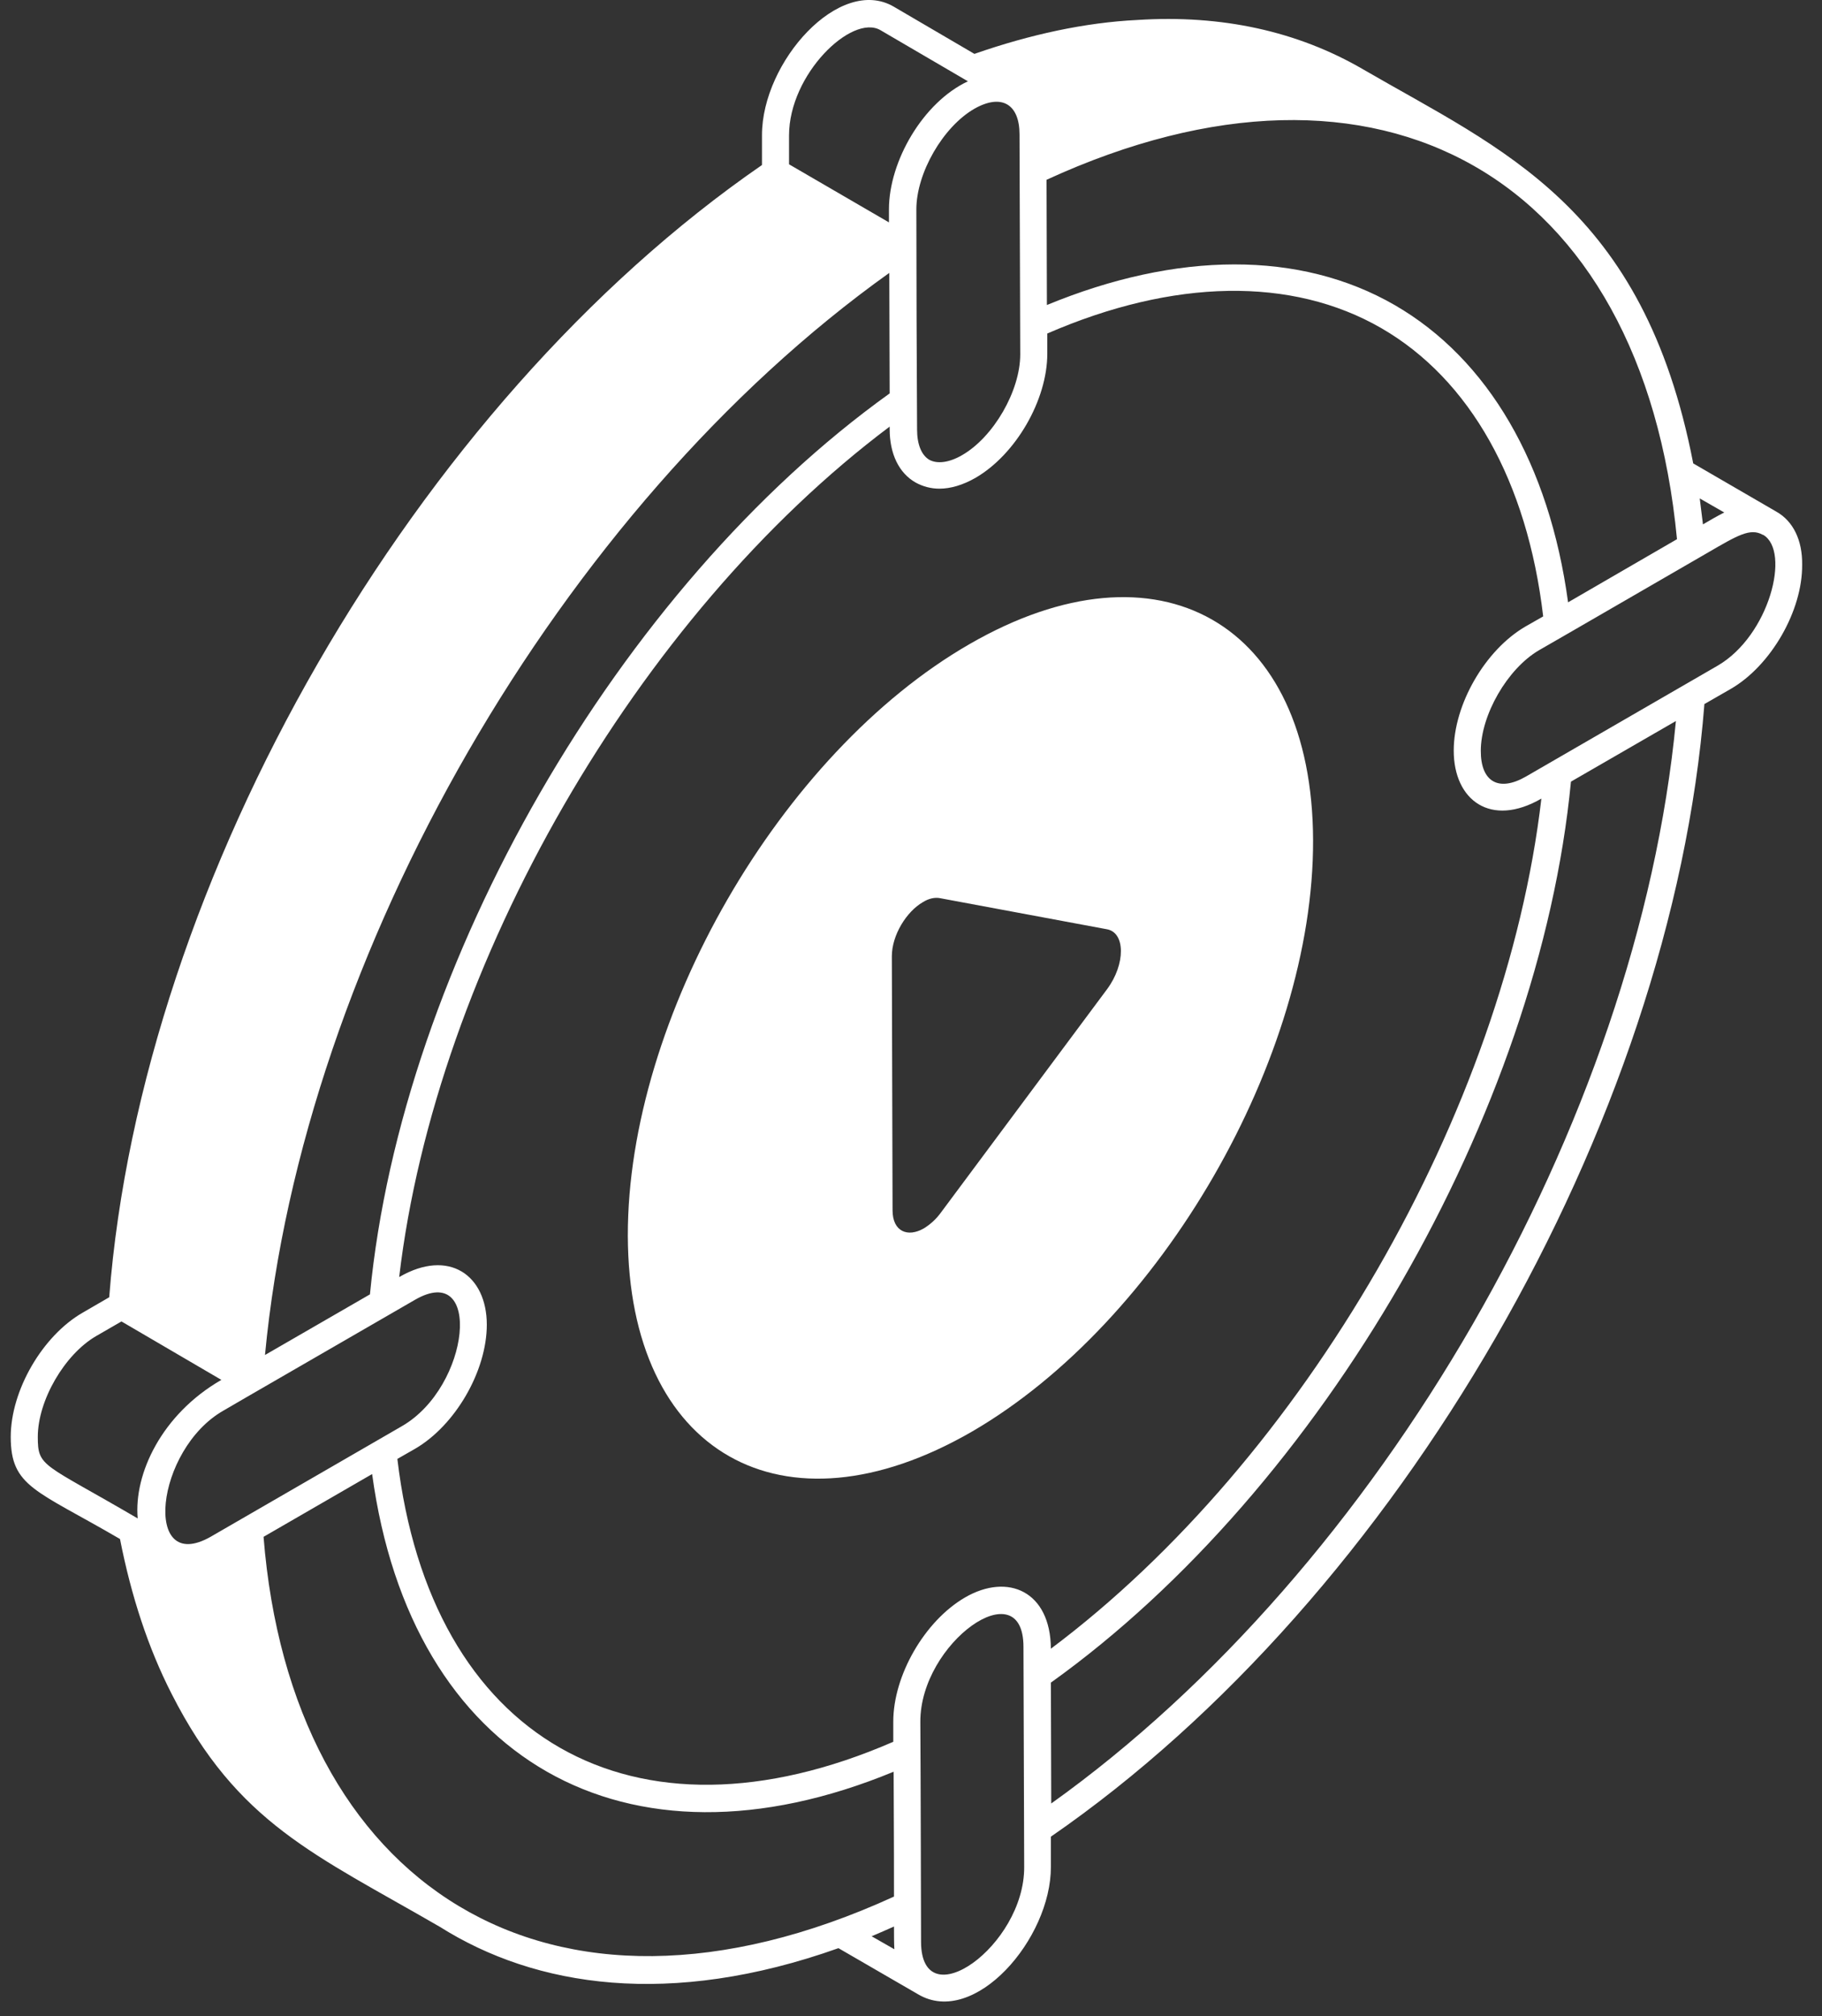 <svg width="66" height="73" viewBox="0 0 66 73" fill="none" xmlns="http://www.w3.org/2000/svg">
    <rect x="0" y="0" width="66" height="73" fill="#333333" stroke="none"/>
    <path
        d="M64.353 18.53L61.335 16.779C59.532 7.464 54.398 5.426 49.381 2.513C47.003 1.128 44.247 0.527 41.203 0.723C39.321 0.814 37.322 1.245 35.297 1.951L32.371 0.239C30.411 -0.897 27.602 2.238 27.602 4.89V5.975C15.034 14.637 5.131 31.791 3.956 46.972L2.989 47.533C1.539 48.37 0.389 50.342 0.389 52.028C0.389 53.843 1.303 53.948 4.347 55.725C4.752 57.789 5.367 59.67 6.216 61.33C8.607 66.033 11.402 67.143 15.936 69.769C19.398 71.951 24.271 72.709 30.372 70.54L33.26 72.212C35.297 73.414 38.08 70.2 38.067 67.588V66.503C50.648 57.828 60.551 40.674 61.74 25.493L62.694 24.945C64.144 24.108 65.294 22.123 65.281 20.45C65.294 19.562 64.954 18.87 64.353 18.53ZM62.459 18.556C62.25 18.661 61.858 18.883 61.688 18.987C61.649 18.661 61.61 18.347 61.571 18.047L62.459 18.556ZM60.747 19.523L56.802 21.809C56.123 16.818 53.915 13.004 50.518 11.044C47.095 9.071 42.64 9.097 37.923 11.044L37.91 6.51C49.995 0.958 59.493 6.38 60.747 19.523ZM55.835 28.916C54.516 40.217 47.212 52.851 38.067 59.697C38.054 57.619 36.513 56.94 34.958 57.841C33.495 58.691 32.358 60.663 32.358 62.336V63.067C22.925 67.169 15.596 62.963 14.394 52.825L15.034 52.459C16.498 51.609 17.634 49.637 17.634 47.965C17.634 46.175 16.262 45.195 14.46 46.24C15.792 34.939 23.082 22.306 32.227 15.447V15.538C32.227 16.44 32.567 17.132 33.168 17.472C33.429 17.615 33.717 17.694 34.03 17.694C34.435 17.694 34.88 17.563 35.337 17.302C36.8 16.453 37.937 14.48 37.937 12.808V12.076C42.509 10.09 46.794 10.012 50.034 11.88C53.248 13.735 55.326 17.433 55.9 22.319L55.26 22.684C53.797 23.534 52.66 25.506 52.66 27.179C52.66 28.982 54.006 29.974 55.835 28.916ZM8.097 51.074C8.567 50.8 7.522 51.401 15.034 47.063C17.477 45.652 17.046 50.199 14.564 51.636L7.627 55.646C5.157 57.044 5.615 52.485 8.097 51.074ZM33.194 7.582C33.194 6.262 34.161 4.59 35.297 3.937C36.29 3.375 36.931 3.78 36.931 4.864L36.957 12.834C36.957 14.153 35.99 15.825 34.853 16.479C34.383 16.753 33.952 16.805 33.664 16.649C33.377 16.479 33.22 16.087 33.22 15.551C33.207 13.369 33.194 9.777 33.194 7.582ZM28.582 4.904C28.582 2.683 30.856 0.501 31.888 1.089L35.062 2.944C33.442 3.702 32.201 5.831 32.201 7.582V8.052L28.582 5.949V4.904ZM32.214 9.881L32.227 14.245C22.416 21.273 14.551 34.9 13.401 46.867L9.599 49.062C10.971 34.547 20.312 18.373 32.214 9.881ZM1.369 52.028C1.369 50.708 2.336 49.049 3.472 48.383L4.4 47.847L8.019 49.963C5.863 51.205 4.844 53.36 4.988 54.98C1.552 52.968 1.369 53.138 1.369 52.028ZM9.547 55.646L13.48 53.373C14.891 63.733 22.664 68.162 32.371 64.151C32.384 67.888 32.384 66.882 32.384 68.672C19.79 74.433 10.54 68.162 9.547 55.646ZM31.574 70.109C31.849 69.991 32.123 69.874 32.384 69.756C32.384 69.991 32.384 70.383 32.397 70.579L31.574 70.109ZM33.364 70.318C33.364 70.266 33.351 64.047 33.338 62.349C33.325 59.474 37.074 56.835 37.074 59.631L37.1 67.601C37.114 70.462 33.377 73.101 33.364 70.318ZM38.08 65.301L38.067 60.925C47.892 53.896 55.757 40.269 56.906 28.302L60.708 26.107C59.323 40.622 49.995 56.796 38.08 65.301ZM62.211 24.108L55.273 28.119C54.294 28.681 53.64 28.315 53.64 27.192C53.64 25.885 54.607 24.213 55.744 23.547C56.763 22.959 55.979 23.416 61.871 20.006C62.929 19.392 63.4 19.105 63.857 19.366C63.857 19.366 63.857 19.366 63.87 19.366C64.876 19.954 64.092 23.024 62.211 24.108Z"
        fill="white" />
    <path
        d="M35.115 23.325C28.269 27.27 22.729 36.86 22.742 44.751C22.769 52.615 28.347 55.79 35.193 51.845C42.052 47.873 47.591 38.284 47.565 30.419C47.539 22.541 41.974 19.366 35.115 23.325ZM40.105 35.814L34.096 43.888C33.9 44.163 33.678 44.346 33.468 44.476C32.881 44.816 32.332 44.594 32.332 43.823L32.306 34.626C32.306 33.855 32.841 33.005 33.429 32.666C33.638 32.535 33.86 32.483 34.056 32.522L40.092 33.646C40.772 33.763 40.772 34.913 40.105 35.814Z"
        fill="white" />
</svg>